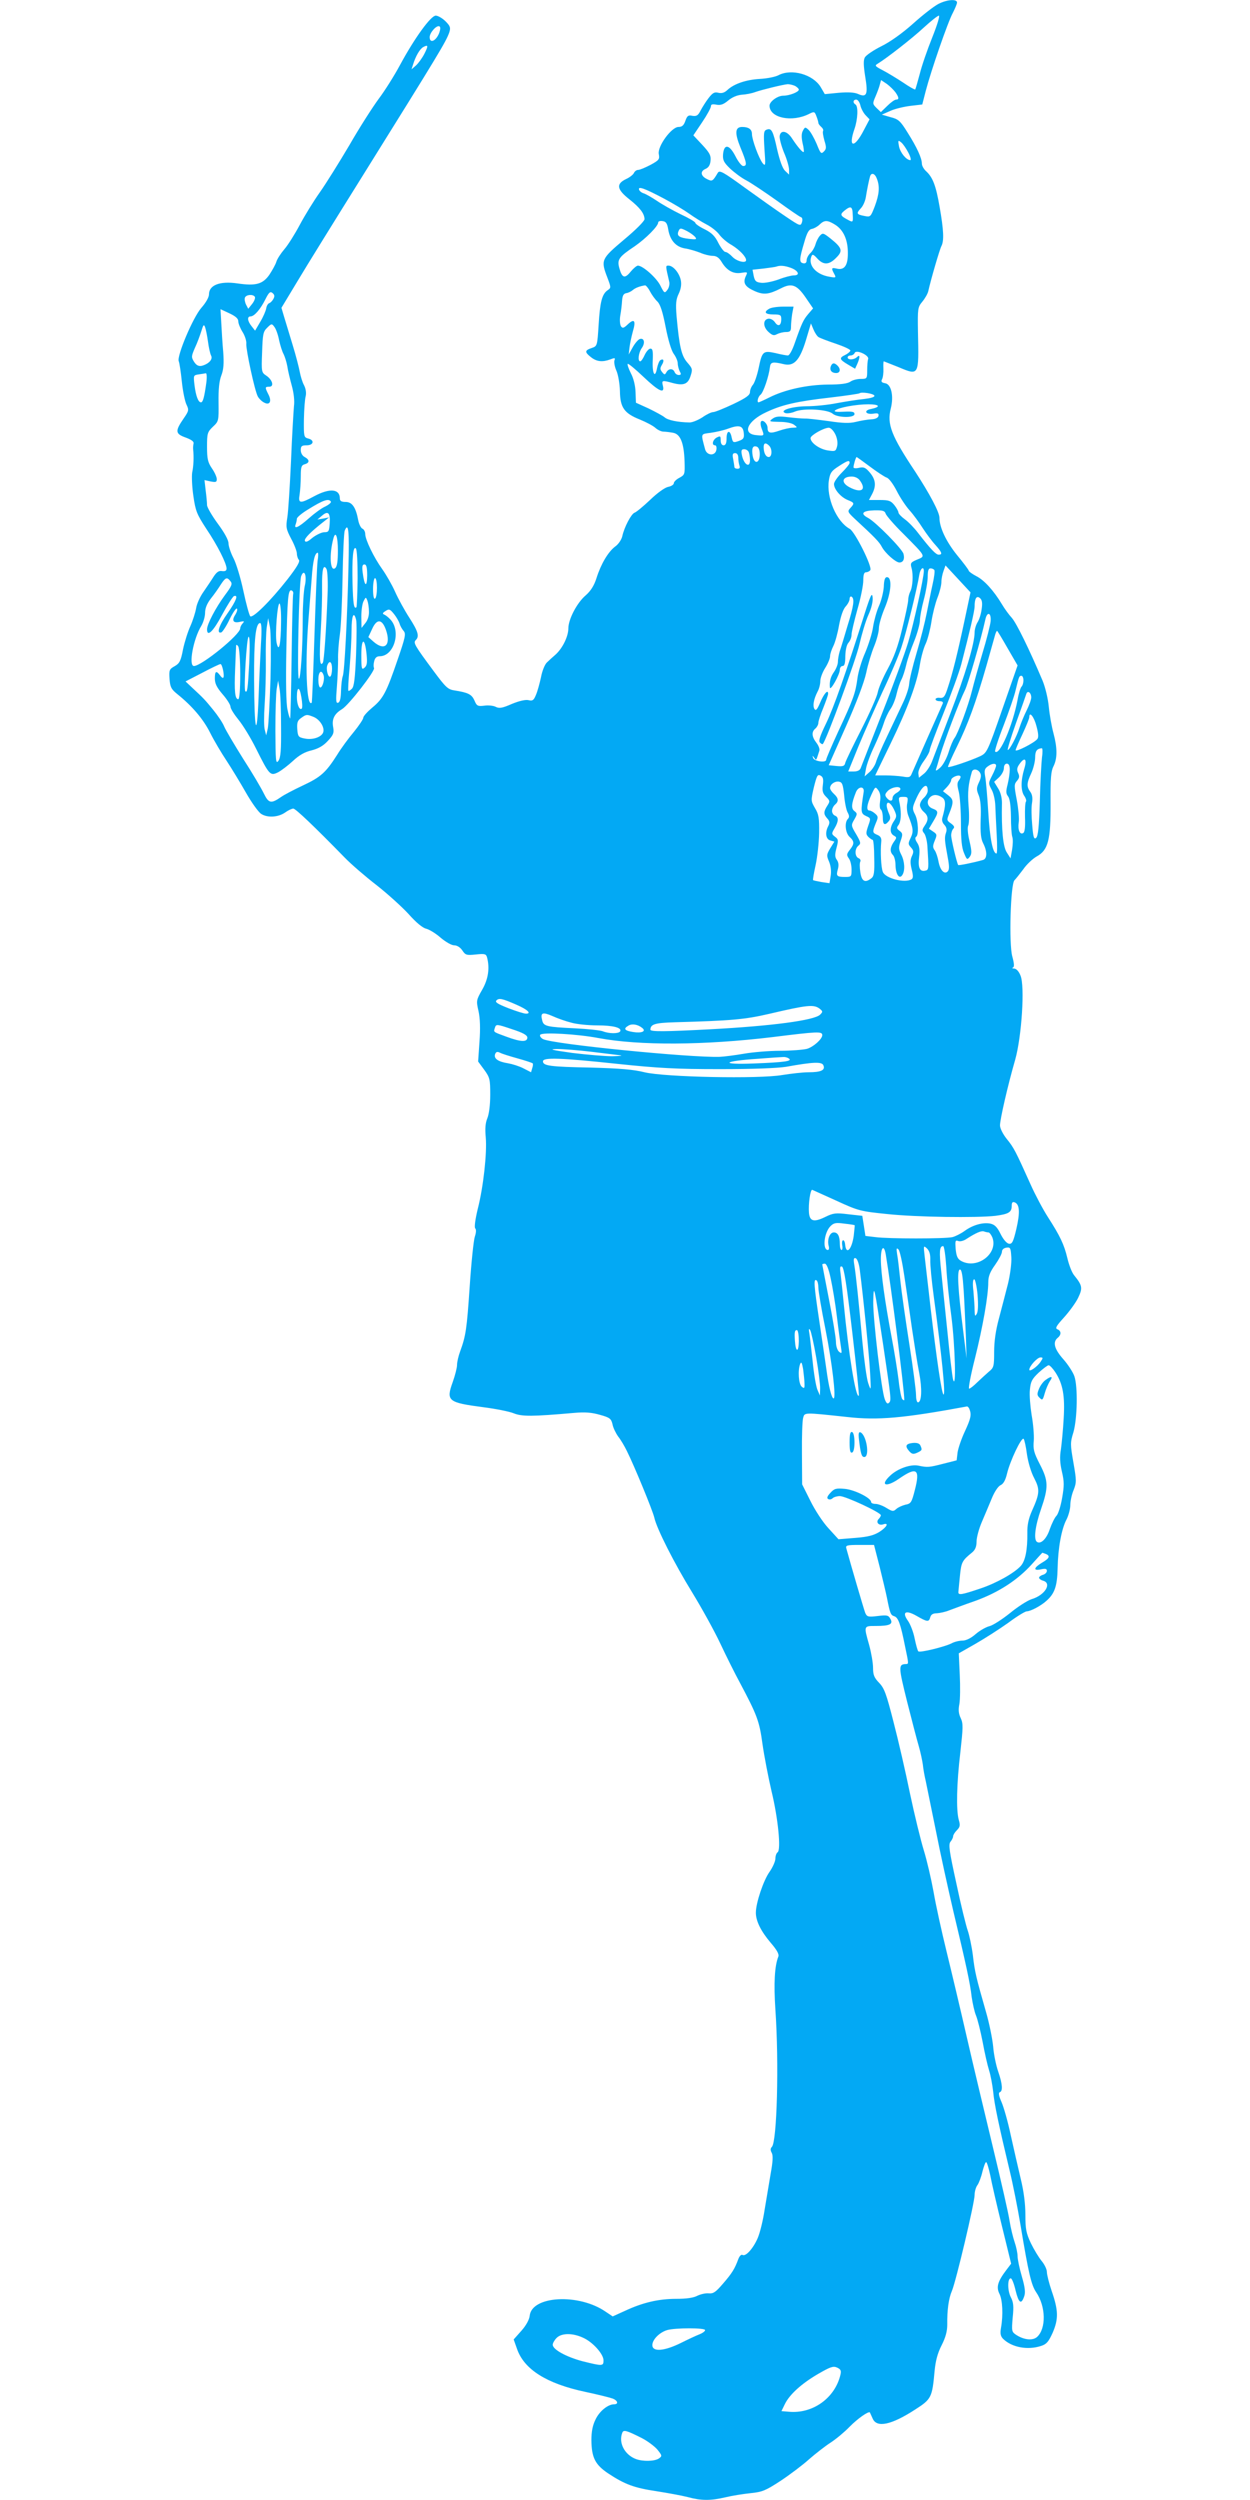 <?xml version="1.0" standalone="no"?>
<!DOCTYPE svg PUBLIC "-//W3C//DTD SVG 20010904//EN"
 "http://www.w3.org/TR/2001/REC-SVG-20010904/DTD/svg10.dtd">
<svg version="1.0" xmlns="http://www.w3.org/2000/svg"
 width="640pt" height="1280pt" viewBox="0 0 640 1280"
 preserveAspectRatio="xMidYMid meet">
<g transform="translate(0,1280) scale(0.1,-0.1)"
fill="#03a9f4" stroke="none">
<path d="M4805 12780 c-22 -11 -80 -56 -130 -101 -56 -50 -118 -94 -163 -116
-40 -20 -78 -46 -84 -57 -8 -15 -7 -42 2 -99 15 -91 8 -108 -37 -88 -18 8 -50
10 -98 6 l-72 -7 -21 36 c-39 65 -149 96 -216 61 -17 -9 -59 -17 -95 -19 -71
-4 -133 -25 -167 -57 -15 -14 -29 -18 -46 -14 -20 5 -29 0 -50 -27 -14 -18
-32 -47 -41 -64 -13 -26 -21 -30 -42 -27 -21 5 -27 0 -36 -26 -8 -23 -17 -31
-35 -31 -36 0 -109 -100 -101 -139 5 -26 2 -31 -42 -55 -27 -14 -55 -26 -64
-26 -8 0 -17 -7 -21 -15 -3 -8 -21 -23 -41 -32 -52 -25 -47 -53 18 -104 54
-43 76 -72 77 -101 0 -10 -46 -56 -105 -105 -117 -99 -120 -104 -85 -195 19
-50 19 -52 1 -64 -29 -20 -39 -61 -46 -177 -7 -109 -7 -109 -36 -119 -36 -12
-36 -21 -3 -47 29 -23 59 -26 99 -11 23 9 26 8 21 -5 -3 -9 1 -33 10 -53 9
-20 17 -67 18 -104 1 -85 22 -114 102 -146 32 -13 68 -32 80 -43 11 -10 30
-19 41 -19 11 0 34 -3 50 -6 37 -7 55 -53 58 -147 2 -66 1 -68 -26 -83 -16 -8
-29 -21 -29 -28 0 -7 -13 -16 -30 -19 -17 -4 -55 -31 -92 -67 -35 -33 -70 -62
-79 -65 -17 -6 -53 -74 -63 -121 -4 -17 -20 -41 -36 -52 -36 -27 -73 -89 -96
-162 -12 -38 -29 -65 -55 -88 -45 -38 -89 -123 -89 -169 0 -41 -29 -101 -65
-134 -15 -13 -35 -31 -45 -41 -10 -9 -24 -42 -30 -75 -7 -32 -18 -73 -26 -91
-11 -27 -17 -32 -37 -27 -15 4 -47 -3 -86 -19 -50 -22 -65 -24 -83 -15 -11 6
-38 9 -58 6 -34 -4 -39 -2 -51 27 -14 31 -32 40 -102 51 -34 5 -45 16 -106 98
-100 135 -106 146 -92 160 19 19 12 44 -33 114 -24 37 -57 97 -73 133 -16 36
-46 88 -66 116 -43 60 -87 151 -87 180 0 12 -7 24 -14 27 -8 3 -18 23 -22 44
-12 65 -31 93 -64 93 -22 0 -30 5 -30 18 0 49 -51 54 -130 12 -74 -40 -84 -39
-76 8 3 20 6 62 6 93 0 48 3 57 20 62 26 7 26 23 0 37 -12 6 -20 21 -20 35 0
21 5 25 30 25 36 0 42 27 7 35 -21 6 -22 10 -21 98 1 51 5 104 9 118 4 17 1
38 -8 56 -9 16 -18 47 -22 68 -4 22 -20 85 -37 140 -17 55 -36 120 -44 145
l-13 44 82 136 c44 74 194 316 332 537 399 640 427 687 445 736 8 25 6 33 -19
58 -16 16 -39 29 -50 29 -25 0 -108 -114 -183 -253 -29 -54 -78 -132 -109
-173 -31 -42 -99 -148 -150 -237 -52 -88 -120 -197 -151 -241 -32 -45 -78
-120 -103 -167 -25 -47 -60 -103 -79 -125 -18 -21 -37 -50 -41 -64 -4 -14 -21
-44 -36 -67 -34 -48 -69 -58 -164 -44 -90 13 -145 -9 -145 -56 0 -15 -16 -43
-39 -69 -43 -49 -126 -246 -116 -273 4 -9 11 -56 16 -105 5 -49 16 -102 24
-118 13 -27 12 -32 -15 -71 -44 -64 -43 -78 10 -97 30 -11 44 -21 41 -31 -2
-8 -3 -22 -2 -31 4 -38 2 -85 -5 -117 -3 -19 -1 -73 6 -120 11 -78 18 -94 66
-168 58 -86 104 -178 104 -204 0 -11 -7 -15 -23 -13 -16 3 -27 -4 -43 -28 -11
-18 -35 -53 -52 -78 -18 -25 -35 -63 -38 -85 -4 -22 -17 -63 -29 -90 -13 -28
-30 -82 -38 -120 -11 -59 -18 -72 -43 -86 -27 -15 -29 -20 -26 -65 3 -42 9
-53 40 -78 76 -61 133 -128 168 -198 20 -40 58 -104 84 -143 25 -38 70 -112
99 -163 29 -51 64 -100 78 -109 32 -21 87 -18 123 7 15 11 34 20 42 20 12 -1
105 -89 263 -251 33 -34 106 -97 163 -141 56 -44 130 -111 164 -148 39 -44 72
-71 90 -75 16 -4 49 -24 74 -46 26 -22 56 -39 69 -39 15 0 31 -10 42 -26 16
-24 21 -26 69 -21 47 5 53 3 58 -16 14 -54 6 -110 -25 -164 -31 -54 -31 -57
-19 -110 8 -36 10 -89 5 -156 l-7 -102 31 -42 c29 -40 31 -49 31 -128 0 -52
-6 -99 -15 -121 -10 -24 -12 -53 -8 -97 7 -80 -12 -254 -41 -367 -13 -54 -18
-94 -13 -99 6 -6 5 -22 -2 -43 -6 -18 -18 -132 -26 -253 -15 -222 -20 -254
-49 -334 -9 -24 -16 -55 -16 -70 0 -14 -10 -53 -22 -87 -35 -97 -25 -105 157
-129 63 -8 133 -22 155 -31 42 -17 94 -17 310 2 57 5 90 2 132 -10 51 -14 57
-20 64 -48 3 -18 17 -46 29 -63 13 -16 33 -50 45 -75 37 -74 131 -302 140
-340 12 -56 102 -234 195 -385 47 -77 112 -194 143 -260 31 -66 76 -156 100
-200 88 -166 100 -196 116 -315 9 -63 30 -171 46 -240 34 -140 50 -303 31
-314 -6 -4 -11 -19 -11 -32 0 -14 -14 -45 -30 -68 -31 -43 -70 -159 -70 -209
0 -43 26 -95 76 -154 32 -37 44 -59 39 -71 -19 -48 -24 -136 -15 -271 19 -277
8 -677 -18 -703 -8 -8 -8 -17 -1 -30 8 -14 6 -45 -5 -106 -8 -48 -22 -131 -31
-185 -8 -54 -24 -120 -36 -147 -23 -53 -62 -96 -78 -85 -6 3 -15 -6 -21 -22
-18 -49 -32 -72 -78 -125 -37 -43 -49 -52 -72 -50 -16 2 -42 -4 -59 -12 -20
-11 -57 -16 -108 -16 -91 0 -172 -19 -262 -61 l-64 -29 -36 24 c-137 95 -379
82 -389 -21 -2 -19 -18 -49 -42 -76 l-40 -45 17 -48 c36 -105 151 -178 348
-220 66 -14 130 -30 143 -35 25 -10 30 -29 6 -29 -31 0 -75 -35 -95 -78 -15
-30 -21 -62 -21 -106 1 -89 19 -125 86 -170 85 -56 133 -74 247 -91 57 -9 129
-22 160 -30 70 -19 117 -19 194 -1 33 8 90 17 128 21 60 6 77 13 155 64 48 32
113 81 145 110 32 28 82 67 110 85 29 19 72 55 97 81 40 41 98 82 104 73 1 -2
7 -15 14 -31 21 -49 96 -33 219 47 81 52 86 61 98 195 5 53 15 92 36 133 21
41 29 73 29 106 -1 74 7 134 24 173 21 50 116 451 116 491 0 18 7 41 15 51 7
10 19 41 25 68 7 27 15 49 19 49 4 0 13 -30 21 -67 7 -38 34 -155 60 -261 l47
-192 -25 -33 c-44 -58 -52 -87 -35 -121 16 -31 20 -108 8 -175 -5 -29 -2 -42
10 -55 45 -45 127 -60 196 -37 28 9 38 22 59 68 30 70 29 114 -5 212 -14 41
-25 85 -25 99 0 13 -12 38 -27 56 -14 17 -39 58 -55 91 -24 51 -28 72 -28 145
0 55 -8 120 -24 185 -13 55 -36 155 -51 223 -14 67 -36 144 -47 169 -14 32
-17 48 -9 51 16 5 14 41 -8 105 -11 31 -23 89 -26 129 -4 40 -20 120 -37 178
-50 175 -57 202 -67 290 -6 46 -18 102 -26 125 -8 22 -35 130 -58 240 -37 169
-42 202 -30 216 7 8 13 21 13 27 0 7 9 21 19 31 17 17 18 26 10 53 -14 50 -11
187 8 346 14 127 15 147 2 175 -11 23 -13 43 -7 72 4 22 5 90 2 150 l-5 110
86 49 c47 27 122 75 167 107 44 33 87 59 95 59 20 0 74 29 101 54 42 37 55 75
57 166 2 104 20 203 46 251 10 20 19 53 19 73 0 19 7 54 17 77 15 39 15 48 -1
140 -16 93 -17 102 0 156 20 71 23 232 5 286 -7 21 -33 61 -57 88 -46 52 -55
87 -29 109 20 16 19 36 -1 44 -13 5 -6 17 34 61 27 30 60 75 72 100 24 50 22
63 -20 115 -12 14 -27 54 -35 88 -17 71 -37 113 -100 211 -25 39 -65 114 -89
168 -76 169 -85 187 -121 231 -20 25 -35 55 -35 70 0 30 39 202 78 337 33 118
50 376 27 430 -8 21 -21 35 -32 36 -10 0 -13 3 -7 5 8 3 7 20 -3 57 -18 64 -9
370 11 390 7 7 27 32 45 56 17 25 48 54 69 66 59 32 72 85 71 275 -1 126 2
162 15 187 20 40 20 93 0 168 -9 33 -20 94 -24 135 -4 43 -18 101 -32 135 -69
163 -133 293 -157 321 -15 16 -38 48 -51 70 -42 70 -91 124 -131 144 -21 11
-39 24 -39 28 0 4 -27 40 -60 80 -55 68 -90 141 -90 191 0 29 -51 124 -124
236 -122 183 -146 244 -125 324 16 64 2 125 -30 129 -17 3 -21 8 -15 20 5 9 8
34 7 55 -1 20 0 37 2 37 1 0 35 -14 76 -30 105 -44 104 -45 99 180 -2 121 -1
127 22 155 14 17 28 41 31 55 13 59 58 213 67 230 14 27 12 80 -9 200 -19 110
-35 152 -70 184 -12 11 -21 28 -21 38 0 28 -25 83 -73 159 -37 60 -47 69 -87
79 l-45 13 43 19 c24 11 71 22 104 26 l60 7 18 70 c26 100 113 353 139 400 11
22 21 45 21 52 0 19 -50 16 -95 -7z m-32 -172 c-25 -62 -54 -146 -64 -187 -11
-41 -21 -76 -23 -79 -3 -2 -31 14 -63 36 -32 21 -78 49 -103 62 -40 21 -43 24
-26 34 46 28 177 130 236 185 36 33 70 60 77 61 6 0 -8 -47 -34 -112z m-2524
24 c-16 -42 -49 -57 -49 -22 0 23 36 63 50 55 6 -3 5 -16 -1 -33z m-77 -109
c-11 -21 -30 -47 -42 -58 l-23 -20 8 25 c13 42 34 79 52 89 26 14 27 7 5 -36z
m2413 -196 c18 -26 19 -37 3 -37 -7 0 -27 -14 -45 -32 l-33 -32 -22 21 c-21
21 -21 23 -5 60 9 21 19 48 22 61 l6 22 30 -20 c16 -12 35 -31 44 -43z m-514
33 c10 -6 19 -14 19 -19 0 -12 -48 -31 -80 -31 -29 0 -70 -30 -70 -51 0 -63
115 -87 203 -42 26 13 28 12 37 -12 6 -15 10 -30 10 -34 0 -5 7 -14 15 -21 8
-7 12 -16 9 -21 -3 -5 1 -27 7 -49 11 -35 10 -43 -3 -56 -14 -14 -17 -10 -37
40 -13 30 -31 62 -41 71 -17 16 -19 15 -29 -4 -8 -14 -8 -34 -2 -63 6 -23 8
-44 6 -46 -5 -5 -32 27 -59 68 -25 40 -59 47 -64 14 -2 -12 8 -50 22 -85 15
-34 26 -74 26 -88 l0 -25 -21 20 c-13 13 -27 53 -40 109 -21 96 -29 111 -54
101 -15 -5 -16 -18 -11 -99 6 -84 6 -90 -9 -73 -20 26 -55 121 -55 150 0 24
-17 36 -50 36 -37 0 -39 -31 -9 -105 33 -80 35 -95 14 -95 -8 0 -26 23 -40 51
-31 60 -58 64 -63 9 -2 -29 3 -41 35 -72 21 -20 58 -48 83 -61 25 -13 95 -60
157 -104 62 -45 117 -83 124 -85 7 -2 9 -12 5 -26 -7 -21 -10 -20 -84 30 -42
28 -135 94 -207 146 -114 83 -131 92 -140 77 -26 -44 -29 -45 -55 -32 -33 16
-36 40 -8 52 16 7 24 20 26 42 3 27 -5 41 -42 81 l-46 49 45 67 c25 37 45 74
45 82 0 10 8 12 28 8 21 -4 36 1 60 21 20 17 46 28 70 30 20 1 51 7 67 13 37
13 144 39 168 41 10 0 27 -4 38 -9z m334 -99 c3 -15 15 -38 26 -50 l21 -22
-29 -55 c-49 -96 -82 -91 -48 6 17 49 20 116 5 125 -15 9 -12 25 4 25 8 0 17
-13 21 -29z m246 -243 c11 -21 15 -38 10 -38 -20 0 -51 37 -58 70 -6 32 -5 34
11 21 10 -8 26 -32 37 -53z m-161 -134 c15 -39 12 -78 -11 -140 -21 -54 -22
-56 -52 -50 -42 8 -44 13 -20 39 12 12 23 38 26 57 6 38 16 88 22 108 7 20 25
14 35 -14z m-1090 -101 c47 -25 105 -60 130 -78 25 -18 64 -42 87 -54 24 -12
53 -35 65 -51 12 -17 41 -42 65 -55 39 -24 73 -59 73 -77 0 -18 -48 -6 -70 17
-13 14 -29 25 -36 25 -7 0 -23 21 -36 46 -17 35 -34 52 -70 70 -27 13 -48 28
-48 33 0 5 -34 25 -75 44 -41 20 -96 51 -122 69 -27 18 -57 35 -67 38 -11 3
-22 12 -24 19 -6 19 28 7 128 -46z m966 -83 c2 -37 1 -39 -20 -28 -44 23 -47
29 -23 49 33 27 42 23 43 -21z m-945 -73 c9 -57 39 -91 86 -99 22 -3 57 -14
78 -22 20 -9 49 -16 64 -16 19 0 32 -9 45 -30 26 -44 60 -64 101 -57 33 5 34
5 23 -18 -15 -34 -4 -53 45 -75 47 -21 73 -18 136 14 54 28 81 18 125 -46 l39
-57 -25 -29 c-25 -30 -32 -44 -69 -149 -12 -35 -27 -63 -35 -63 -7 0 -35 5
-63 12 -64 14 -69 10 -87 -78 -8 -37 -21 -75 -29 -84 -8 -9 -15 -26 -15 -37 0
-16 -19 -30 -86 -62 -47 -22 -93 -41 -103 -41 -9 0 -34 -12 -55 -27 -22 -14
-51 -26 -65 -26 -62 1 -113 12 -129 27 -10 8 -47 28 -82 45 l-64 29 -2 54 c-1
33 -10 71 -24 97 -12 24 -19 45 -16 48 3 3 39 -27 80 -66 79 -75 111 -90 100
-46 -7 28 -4 29 50 14 56 -15 79 -6 92 37 11 33 9 38 -17 68 -30 34 -41 82
-55 238 -5 63 -3 85 11 114 11 23 15 47 11 68 -7 37 -39 76 -63 76 -16 0 -16
1 4 -85 2 -11 -2 -29 -10 -39 -14 -19 -16 -18 -36 22 -20 40 -90 102 -115 102
-6 0 -23 -14 -37 -31 -30 -37 -44 -33 -58 18 -12 44 -4 57 80 113 56 39 119
102 119 121 0 6 10 9 22 7 18 -2 24 -12 29 -41z m854 23 c44 -27 67 -79 66
-149 0 -62 -19 -86 -58 -76 -26 6 -28 2 -12 -27 11 -20 9 -21 -24 -15 -68 11
-110 58 -93 103 5 14 10 13 31 -10 31 -34 60 -33 96 4 36 35 31 51 -29 99 -37
29 -40 30 -55 13 -8 -9 -18 -29 -22 -44 -4 -14 -15 -34 -26 -44 -10 -9 -19
-26 -19 -36 0 -13 -6 -18 -17 -16 -22 4 -21 21 5 108 14 50 24 66 39 68 11 2
29 12 39 22 25 24 40 24 79 0z m-756 -34 c15 -8 33 -21 40 -29 10 -13 6 -14
-31 -10 -50 6 -63 15 -55 37 8 20 11 20 46 2z m529 -187 c39 -14 51 -39 17
-39 -13 0 -49 -9 -79 -21 -31 -11 -70 -19 -88 -17 -27 3 -33 8 -39 35 l-6 32
56 6 c31 4 61 8 66 10 19 7 42 5 73 -6z m-720 -121 c9 -17 26 -41 38 -52 15
-15 27 -53 42 -130 13 -67 29 -120 41 -137 12 -16 21 -38 21 -49 0 -12 5 -30
10 -41 9 -15 7 -19 -5 -19 -9 0 -18 7 -21 15 -8 20 -31 19 -42 -1 -8 -14 -10
-14 -22 1 -11 14 -11 20 -1 37 13 21 9 34 -8 24 -6 -4 -13 -22 -17 -41 -10
-55 -25 -29 -22 38 2 50 0 62 -12 62 -8 0 -21 -15 -29 -32 -8 -18 -18 -33 -23
-33 -14 0 -9 44 8 68 19 27 12 54 -11 46 -9 -4 -25 -23 -36 -43 l-20 -36 4 35
c2 19 10 56 17 82 17 57 8 69 -26 37 -21 -20 -27 -21 -35 -9 -5 9 -7 33 -3 55
4 22 8 56 9 75 2 26 7 36 21 39 10 1 26 9 34 16 13 11 36 20 63 24 4 0 16 -13
25 -31z m-1928 -38 c-5 -10 -15 -20 -21 -22 -7 -2 -14 -14 -16 -27 -2 -12 -15
-43 -30 -68 l-27 -46 -18 23 c-21 26 -24 50 -5 50 19 0 51 37 76 88 18 36 25
41 36 32 11 -9 12 -17 5 -30z m-95 10 c3 -6 -3 -22 -14 -36 l-20 -25 -11 21
c-6 12 -9 28 -6 36 6 16 42 19 51 4z m-85 -125 c0 -11 10 -36 22 -55 12 -19
21 -47 19 -61 -2 -29 43 -240 59 -269 6 -11 20 -25 32 -31 29 -16 41 6 22 42
-18 36 -18 39 5 39 26 0 16 36 -16 57 -24 16 -25 19 -21 119 3 92 5 106 26
126 22 22 24 22 37 4 8 -10 19 -41 24 -68 6 -27 16 -59 23 -71 6 -12 15 -40
19 -62 3 -22 14 -67 23 -100 10 -36 15 -78 11 -105 -2 -25 -10 -151 -15 -281
-6 -129 -14 -259 -19 -289 -8 -50 -6 -59 20 -109 16 -29 29 -64 29 -75 0 -12
5 -27 10 -32 8 -8 -10 -38 -58 -100 -87 -111 -179 -202 -191 -189 -5 6 -21 64
-35 130 -14 66 -37 142 -51 168 -14 27 -25 61 -25 75 0 17 -21 55 -55 101 -30
41 -55 84 -55 95 0 12 -3 45 -7 75 l-6 53 31 -7 c27 -5 32 -4 32 12 0 10 -11
35 -25 55 -21 31 -25 49 -25 111 0 68 2 75 30 102 30 28 30 30 29 124 -1 66 3
109 14 138 12 31 14 62 10 120 -4 43 -8 110 -10 149 l-4 71 45 -21 c32 -15 46
-27 46 -41z m-155 -105 c4 -30 11 -62 16 -71 10 -19 -13 -43 -48 -52 -16 -3
-27 2 -39 20 -15 24 -15 28 4 72 12 25 26 64 33 86 10 33 13 36 19 20 4 -11
11 -45 15 -75z m3126 24 c8 -5 47 -20 89 -34 41 -14 74 -29 74 -35 -1 -5 -13
-16 -28 -23 -31 -15 -28 -23 18 -50 l34 -20 11 24 c15 34 15 52 -1 36 -15 -15
-48 -16 -48 -2 0 6 7 10 15 10 9 0 18 6 21 13 7 19 75 -12 69 -31 -3 -8 -5
-34 -5 -58 0 -43 -1 -44 -33 -44 -18 0 -42 -6 -53 -14 -14 -10 -50 -15 -115
-15 -107 -1 -221 -26 -300 -66 -28 -14 -53 -25 -55 -25 -10 0 -3 29 10 39 15
12 43 96 48 141 3 27 14 29 73 15 51 -11 80 21 111 122 l26 87 13 -31 c7 -17
19 -35 26 -39z m-3135 -236 c-10 -72 -17 -98 -27 -98 -14 0 -26 32 -33 87 -6
51 -6 52 21 56 16 2 32 5 37 6 5 0 6 -23 2 -51z m3421 -64 c2 -7 -19 -13 -54
-17 -32 -3 -94 -13 -138 -21 -44 -9 -114 -16 -155 -16 -77 -1 -143 -22 -109
-35 9 -3 32 0 50 8 44 18 167 11 192 -11 24 -21 112 -23 112 -2 0 12 -11 14
-55 12 -35 -2 -51 0 -45 6 15 15 109 32 171 32 58 0 66 -13 14 -24 -40 -7 -29
-30 12 -24 22 4 28 1 26 -11 -2 -10 -15 -17 -38 -18 -19 -1 -54 -7 -78 -13
-32 -8 -67 -7 -140 4 -53 7 -108 14 -122 13 -14 0 -52 3 -85 7 -47 6 -64 4
-80 -8 -19 -14 -17 -15 36 -16 33 0 63 -6 75 -15 18 -14 18 -14 -7 -15 -15 0
-46 -7 -69 -15 -46 -16 -60 -13 -60 14 0 22 -26 46 -34 32 -3 -5 -2 -21 4 -36
14 -37 14 -37 -27 -33 -76 6 -47 73 51 118 81 38 155 55 331 75 77 9 142 19
145 21 9 9 74 -1 77 -12z m-669 -190 c3 -27 -1 -33 -26 -42 -28 -10 -30 -8
-36 19 -8 40 -26 36 -26 -6 0 -24 -5 -35 -15 -35 -9 0 -15 9 -15 25 0 23 -2
24 -20 15 -21 -11 -28 -40 -9 -40 6 0 9 -10 7 -22 -5 -34 -49 -32 -58 2 -22
83 -24 77 29 84 27 4 67 13 88 21 57 21 77 16 81 -21z m469 -8 c10 -21 13 -44
9 -61 -7 -26 -9 -27 -49 -21 -42 7 -87 39 -87 63 0 14 66 52 93 53 10 0 24
-14 34 -34z m-339 -58 c17 -17 15 -58 -2 -58 -15 0 -26 21 -26 51 0 22 11 24
28 7z m-48 -43 c0 -47 -27 -55 -36 -10 -7 39 0 56 21 48 9 -3 15 -18 15 -38z
m-56 9 c3 -9 6 -27 6 -40 0 -44 -33 -22 -42 29 -4 21 -1 27 12 27 10 0 21 -7
24 -16z m-54 -28 c0 -13 3 -31 6 -40 4 -11 1 -16 -10 -16 -9 0 -16 4 -16 9 0
5 -3 23 -6 40 -5 24 -3 31 10 31 10 0 16 -9 16 -24z m674 -45 c36 -27 74 -52
85 -56 12 -3 34 -33 52 -68 17 -34 47 -79 66 -100 19 -21 49 -62 68 -92 19
-29 48 -68 65 -86 33 -37 37 -49 16 -49 -14 0 -41 28 -106 112 -19 25 -49 56
-67 69 -18 13 -33 29 -33 35 0 6 -9 23 -21 38 -18 22 -28 26 -75 26 l-55 0 16
30 c22 42 19 74 -11 110 -22 26 -31 30 -55 25 -16 -4 -29 -3 -29 2 0 13 12 53
16 53 1 0 32 -22 68 -49z m-104 19 c0 -6 -18 -28 -40 -50 -22 -22 -40 -48 -40
-58 0 -27 34 -67 70 -82 35 -14 36 -17 14 -41 -16 -17 -14 -21 22 -55 104 -96
126 -119 139 -144 17 -32 71 -80 90 -80 19 0 28 17 21 44 -6 25 -142 163 -181
184 -42 22 -30 37 30 39 45 1 55 -2 60 -18 4 -10 43 -56 89 -101 118 -119 116
-115 72 -133 -33 -14 -36 -18 -29 -43 10 -35 6 -97 -7 -122 -5 -10 -10 -29
-10 -42 0 -13 -14 -79 -31 -148 -21 -89 -43 -148 -74 -205 -24 -44 -47 -98
-51 -120 -4 -22 -42 -107 -84 -190 -42 -82 -79 -159 -82 -170 -4 -18 -11 -20
-45 -17 l-40 4 87 196 c55 124 94 227 105 277 9 44 28 106 41 137 13 32 24 73
24 92 0 18 14 66 31 106 32 77 38 155 10 155 -10 0 -15 -15 -16 -50 -2 -27
-13 -72 -25 -98 -12 -27 -25 -75 -30 -107 -4 -31 -23 -90 -40 -131 -18 -40
-36 -100 -40 -133 -10 -75 -21 -106 -99 -273 -33 -72 -61 -137 -61 -143 0 -17
-63 -8 -67 10 -4 13 -3 13 6 0 11 -15 9 -17 26 36 3 9 -4 27 -15 41 -24 31
-26 56 -5 73 8 7 15 20 15 29 0 9 11 43 25 76 13 33 25 66 25 73 0 25 -22 0
-41 -46 -15 -35 -22 -43 -29 -32 -10 16 -4 50 16 89 8 14 14 38 14 54 0 15 11
45 25 67 14 22 25 49 25 60 0 12 8 35 17 53 9 18 22 65 29 106 9 47 21 82 34
96 11 12 20 29 20 39 0 9 5 14 10 11 16 -10 12 -45 -21 -150 -16 -55 -34 -114
-40 -131 -5 -17 -9 -41 -9 -53 0 -13 -9 -35 -19 -50 -18 -25 -25 -49 -22 -81
2 -21 51 67 51 91 0 10 6 19 14 19 10 0 14 14 14 51 1 32 7 58 16 68 9 10 16
28 16 42 0 13 14 71 30 129 17 58 30 124 30 147 0 31 4 43 14 43 8 0 18 5 22
11 11 18 -78 195 -105 211 -68 37 -121 160 -107 249 6 38 13 48 49 71 46 30
57 34 57 18z m54 -92 c33 -47 5 -64 -54 -33 -46 24 -39 55 11 55 17 0 34 -8
43 -22z m-2710 -106 c3 -5 -10 -16 -28 -25 -19 -8 -57 -36 -85 -61 -53 -47
-78 -58 -67 -30 3 9 6 21 6 28 0 7 26 29 58 48 77 48 105 57 116 40z m-6 -113
c-3 -40 -5 -44 -29 -44 -14 -1 -41 -14 -60 -29 -23 -20 -35 -24 -38 -15 -4 12
30 46 95 97 l29 23 -30 -6 -30 -5 24 20 c31 27 43 14 39 -41z m96 -226 c-6
-258 -20 -532 -29 -555 -4 -10 -8 -43 -9 -75 -1 -38 -5 -58 -15 -61 -11 -4
-12 11 -6 84 4 49 6 112 6 139 -1 28 3 84 9 125 6 41 12 174 14 295 2 121 7
228 11 238 19 46 24 0 19 -190z m-54 88 c0 -55 -4 -82 -14 -90 -26 -21 -31 71
-9 152 11 42 23 11 23 -62z m101 -142 c-1 -79 -4 -145 -6 -148 -13 -12 -17 17
-20 121 -3 132 3 194 17 180 6 -6 9 -72 9 -153z m-205 89 c-3 -24 -10 -196
-16 -382 -6 -187 -12 -341 -14 -344 -27 -26 -35 201 -16 433 5 61 12 153 16
205 6 88 16 130 31 130 3 0 3 -19 -1 -42z m254 -75 c-1 -64 -14 -56 -23 15 -4
32 -2 42 9 42 10 0 14 -15 14 -57z m-203 -101 c-7 -184 -18 -335 -24 -345 -16
-25 -19 23 -11 158 5 83 8 187 7 232 -1 88 7 118 23 89 5 -10 8 -70 5 -134z
m3262 -126 c-37 -174 -62 -274 -86 -346 -15 -47 -21 -55 -41 -53 -12 2 -22 -2
-22 -7 0 -6 9 -10 21 -10 13 0 19 -5 16 -12 -3 -7 -38 -85 -77 -173 -39 -88
-75 -171 -81 -184 -8 -21 -14 -23 -47 -17 -20 3 -60 6 -89 6 l-52 0 79 163
c90 186 135 310 150 405 6 37 19 85 30 107 10 22 23 73 29 112 6 40 20 95 31
123 11 28 20 64 20 80 0 16 5 41 11 57 l10 28 64 -69 64 -69 -30 -141z m-209
250 c0 -34 -52 -270 -80 -364 -17 -57 -77 -221 -134 -365 -56 -144 -106 -270
-109 -279 -4 -12 -17 -18 -35 -18 l-29 0 52 128 c29 70 85 196 124 281 40 84
83 186 96 226 24 71 82 307 92 373 5 31 23 46 23 18z m54 5 c3 -5 -1 -37 -9
-72 -8 -35 -21 -102 -30 -147 -9 -46 -32 -138 -52 -205 -20 -67 -37 -138 -38
-158 -1 -20 -16 -65 -33 -100 -16 -35 -53 -111 -80 -169 -28 -58 -53 -117 -57
-132 -4 -14 -18 -37 -32 -50 l-26 -23 7 40 c4 22 23 74 43 115 19 41 41 94 48
117 7 23 22 55 33 71 12 16 26 50 32 77 6 26 17 60 25 75 8 15 19 50 25 76 6
27 24 81 41 122 16 40 29 88 29 105 0 18 9 66 20 107 11 41 20 94 20 118 0 30
4 42 14 42 8 0 17 -4 20 -9z m-3224 -83 c-5 -24 -10 -97 -10 -163 0 -152 -11
-316 -20 -310 -10 6 1 496 12 525 16 42 31 1 18 -52z m-380 26 c11 -13 7 -24
-29 -72 -47 -64 -91 -148 -91 -174 0 -42 32 -11 77 74 27 50 55 94 61 96 24 8
11 -25 -33 -88 -44 -62 -58 -106 -32 -98 6 2 26 32 42 66 17 35 34 60 38 56 4
-4 0 -18 -8 -31 -20 -30 -11 -45 23 -37 22 5 25 4 15 -7 -7 -7 -13 -19 -13
-26 0 -32 -198 -193 -237 -193 -29 0 -3 140 38 206 10 17 19 47 19 66 0 24 10
48 30 74 17 21 40 54 51 72 24 36 31 39 49 16z m750 -33 c0 -28 -4 -53 -10
-56 -6 -4 -10 15 -10 49 0 31 5 56 10 56 6 0 10 -22 10 -49z m-429 -32 c-2 -8
-6 -153 -8 -324 -2 -170 -6 -311 -7 -313 -2 -2 -9 18 -14 45 -7 29 -9 145 -6
298 5 276 9 318 27 312 7 -3 10 -11 8 -18z m3525 -78 c-3 -25 -13 -55 -21 -67
-8 -13 -15 -36 -15 -52 0 -57 -49 -220 -123 -412 -41 -107 -83 -217 -93 -243
-9 -26 -29 -57 -43 -68 l-26 -21 -3 21 c-2 12 10 40 27 63 17 23 31 49 31 57
0 8 32 93 71 190 39 97 80 209 91 251 43 166 68 272 68 295 0 41 10 57 27 43
11 -9 14 -24 9 -57z m-3137 -12 c1 -23 -7 -46 -19 -60 l-19 -24 -1 58 c0 32 5
68 12 80 11 21 11 21 19 2 4 -11 8 -36 8 -56z m-450 -56 c-1 -112 -11 -159
-23 -103 -8 43 4 200 15 200 5 0 9 -44 8 -97z m580 41 c11 -14 23 -35 27 -47
3 -12 13 -29 21 -38 12 -14 8 -33 -31 -146 -57 -167 -74 -200 -130 -246 -25
-21 -46 -44 -46 -52 0 -7 -22 -40 -48 -72 -27 -32 -66 -85 -86 -118 -58 -91
-84 -114 -176 -157 -47 -22 -96 -48 -110 -58 -52 -36 -64 -34 -89 17 -13 27
-60 107 -106 178 -45 72 -89 146 -97 165 -8 20 -34 58 -56 85 -44 54 -50 60
-106 112 l-36 34 85 44 c47 25 89 45 94 45 9 0 22 -62 14 -70 -3 -3 -10 3 -17
13 -19 25 -26 21 -26 -17 0 -26 10 -46 40 -81 22 -25 40 -54 40 -63 0 -10 19
-40 41 -67 23 -28 64 -95 91 -150 67 -134 72 -139 112 -119 17 9 51 35 76 58
31 29 60 46 95 54 35 9 60 23 83 48 29 31 33 41 28 70 -8 41 5 69 45 93 35 21
172 198 164 211 -3 5 -3 21 1 35 4 17 13 25 28 25 74 0 111 128 55 188 -10 11
-24 22 -31 25 -10 4 -10 8 2 16 22 15 26 14 49 -15z m3053 -35 c-2 -19 -20
-92 -42 -164 -21 -71 -45 -157 -53 -190 -19 -77 -73 -223 -90 -244 -7 -9 -21
-41 -30 -72 -10 -31 -28 -66 -44 -80 -15 -14 -24 -18 -21 -9 3 8 13 42 22 74
21 71 98 275 126 331 17 34 83 263 105 363 9 43 31 36 27 -9z m-3249 9 c4 -12
3 -94 0 -181 -5 -119 -10 -162 -21 -173 -8 -8 -16 -13 -18 -11 -3 2 0 55 6
118 5 63 10 149 10 192 0 74 11 101 23 55z m-438 -303 c-4 -121 -10 -236 -14
-255 l-8 -35 -7 27 c-5 15 -5 73 -1 130 4 57 7 159 6 228 -1 69 1 145 5 170
l7 45 9 -45 c5 -25 6 -144 3 -265z m591 250 c27 -78 -6 -110 -63 -61 l-27 24
19 41 c24 54 51 53 71 -4z m-640 -72 c-3 -60 -9 -182 -12 -273 -9 -226 -22
-175 -23 90 -1 208 8 290 31 290 7 0 9 -33 4 -107z m3823 -22 l51 -88 -78
-224 c-76 -219 -79 -224 -114 -241 -47 -22 -159 -60 -164 -55 -2 2 18 48 45
103 57 116 96 222 152 417 22 78 42 150 45 160 3 9 7 17 9 17 2 0 26 -40 54
-89z m-3883 -78 c-7 -129 -10 -153 -20 -142 -9 9 7 279 17 279 6 0 7 -47 3
-137z m601 46 c4 -43 2 -57 -11 -68 -14 -12 -16 -6 -16 65 0 90 18 92 27 3z
m-647 -101 c0 -77 -4 -128 -10 -128 -17 0 -21 41 -16 155 2 61 5 115 5 120 1
6 6 3 11 -5 5 -8 10 -72 10 -142z m470 28 c0 -19 -4 -37 -9 -40 -11 -7 -23 37
-15 58 11 28 24 17 24 -18z m-44 -31 c8 -20 -4 -65 -16 -65 -6 0 -10 18 -10
40 0 40 15 54 26 25z m3584 -28 c0 -13 -4 -27 -10 -33 -5 -5 -15 -36 -20 -67
-25 -131 -92 -288 -115 -265 -3 3 16 64 44 135 27 71 55 151 61 179 17 70 18
74 30 74 5 0 10 -10 10 -23z m-3801 -238 c1 -122 -2 -159 -14 -175 -13 -17
-14 0 -15 156 0 96 3 193 7 215 l7 40 7 -40 c5 -22 8 -110 8 -196z m106 93
c-11 -11 -25 21 -25 59 0 56 14 56 23 -1 5 -28 6 -54 2 -58z m3735 57 c0 -11
-11 -41 -24 -67 -13 -26 -29 -65 -36 -87 -14 -46 -51 -115 -60 -115 -4 0 15
62 42 138 27 75 51 143 53 150 7 19 25 5 25 -19z m-3676 -99 c32 -12 59 -53
51 -79 -8 -25 -54 -41 -96 -32 -31 6 -34 10 -37 48 -2 33 1 44 20 57 26 19 29
19 62 6z m3703 -49 c10 -37 11 -57 4 -65 -16 -20 -111 -68 -111 -57 0 5 16 42
35 82 19 41 35 80 35 87 0 33 25 1 37 -47z m28 -158 c-3 -27 -9 -128 -11 -225
-4 -131 -9 -179 -19 -188 -11 -9 -15 3 -20 65 -4 42 -5 93 -1 114 4 25 1 44
-9 57 -19 26 -19 44 5 95 11 24 20 61 20 81 0 33 9 45 34 47 4 1 5 -20 1 -46z
m-91 -60 c-18 -60 -18 -113 1 -139 8 -12 11 -24 8 -28 -4 -4 -6 -40 -5 -80 2
-48 -1 -77 -9 -81 -17 -11 -29 16 -23 55 3 19 -2 71 -10 114 -14 73 -14 81 1
98 12 14 14 23 6 40 -8 17 -6 28 6 45 28 40 41 28 25 -24z m-144 17 c0 -6 -9
-29 -20 -50 -20 -39 -20 -41 -3 -73 10 -17 18 -54 19 -82 1 -27 4 -94 7 -147
3 -54 3 -98 -1 -98 -19 0 -34 77 -42 212 -5 81 -12 163 -16 183 -5 29 -3 39
12 50 22 17 44 19 44 5z m70 -21 c0 -16 -5 -50 -11 -75 -9 -35 -9 -47 2 -61 9
-11 14 -45 15 -102 0 -47 3 -95 7 -106 4 -11 3 -40 -1 -65 l-8 -45 -19 30
c-19 28 -28 114 -25 254 0 27 -7 55 -20 75 l-20 33 25 23 c14 13 25 34 25 47
0 14 6 23 15 23 10 0 15 -10 15 -31z m-152 -16 c7 -11 5 -27 -6 -49 -13 -28
-13 -37 -1 -66 9 -22 13 -62 10 -124 -2 -69 1 -99 13 -122 21 -41 21 -79 -1
-85 -49 -14 -124 -29 -127 -26 -7 10 -36 132 -36 152 0 13 5 28 11 34 8 8 4
15 -12 27 -22 15 -22 18 -10 48 25 62 24 74 -4 96 l-27 21 21 22 c12 13 21 28
21 35 0 14 38 30 47 20 3 -3 0 -12 -7 -21 -10 -12 -10 -25 -1 -59 6 -25 11
-97 11 -161 0 -82 4 -126 16 -153 14 -34 16 -36 29 -19 11 15 11 28 -1 80 -9
38 -12 70 -6 82 4 11 5 56 1 100 -5 69 -2 108 17 173 5 18 31 15 42 -5z m-805
-62 c-4 -31 -1 -43 17 -61 20 -20 20 -23 6 -45 -20 -31 -20 -44 0 -66 12 -13
13 -22 5 -38 -18 -33 -13 -68 10 -74 l21 -6 -21 -34 c-19 -32 -20 -37 -6 -69
9 -22 12 -49 8 -73 l-6 -37 -41 6 c-22 4 -42 8 -43 10 -2 2 4 36 13 77 9 41
17 115 18 164 1 76 -2 96 -21 127 -21 37 -22 38 -6 107 15 60 19 68 34 60 13
-7 16 -18 12 -48z m109 -52 c3 -37 11 -77 18 -89 9 -16 9 -25 1 -33 -18 -18
-13 -72 9 -92 25 -23 25 -36 1 -66 -17 -22 -17 -27 -5 -44 8 -10 14 -36 14
-57 0 -36 -1 -38 -33 -38 -43 0 -47 5 -37 40 5 19 4 34 -5 47 -11 15 -11 28
-2 62 10 38 10 44 -8 57 -18 14 -18 16 -2 43 21 36 22 57 2 65 -8 3 -15 14
-15 24 0 11 7 25 15 32 20 17 19 33 -5 55 -11 10 -20 23 -20 30 0 19 23 36 45
33 17 -3 21 -13 27 -69z m428 22 c0 -10 -9 -26 -20 -36 -11 -10 -20 -26 -20
-37 0 -10 9 -26 20 -35 24 -21 25 -41 4 -71 -13 -19 -14 -25 -2 -39 7 -9 14
-37 16 -62 8 -124 8 -125 -12 -129 -27 -6 -37 17 -30 71 4 35 2 54 -10 72 -10
15 -12 26 -6 30 15 9 12 82 -5 115 -14 27 -14 34 0 67 32 77 65 104 65 54z
m-328 -6 c-16 -103 -15 -110 12 -123 25 -11 25 -12 11 -51 -12 -36 -12 -42 1
-56 9 -8 18 -15 22 -15 4 0 8 -41 8 -92 2 -75 -1 -95 -15 -105 -32 -25 -49
-16 -56 31 -4 25 -4 49 0 55 3 6 -1 14 -9 17 -20 8 -21 48 -1 64 14 11 12 18
-11 58 -27 45 -27 47 -10 76 16 28 16 31 1 43 -18 13 -16 38 7 96 12 32 45 33
40 2z m84 -47 c-3 -20 -2 -40 4 -43 5 -3 10 -22 10 -41 0 -37 10 -43 30 -19
10 12 10 21 1 41 -6 14 -11 31 -11 39 0 27 20 16 37 -19 15 -32 15 -37 0 -60
-22 -32 -22 -62 -1 -74 16 -9 16 -11 0 -33 -19 -28 -21 -50 -4 -67 7 -7 13
-30 13 -52 1 -47 20 -74 35 -50 15 23 12 71 -6 105 -13 26 -14 36 -3 69 12 34
11 40 -5 52 -15 11 -16 16 -7 28 14 17 17 59 8 109 -8 35 -7 37 18 37 24 0 25
-3 20 -33 -4 -18 -1 -46 5 -62 26 -66 28 -82 13 -114 -14 -29 -14 -33 1 -50
14 -15 15 -23 5 -44 -9 -19 -9 -37 -1 -69 8 -32 8 -44 -1 -50 -34 -21 -135 5
-147 38 -9 22 -13 105 -8 154 2 18 -3 28 -19 35 -27 11 -27 15 -9 60 13 30 13
35 -3 49 -10 9 -23 16 -29 16 -18 0 -14 29 9 80 20 43 21 44 35 25 10 -13 14
-32 10 -57z m104 62 c0 -5 -9 -14 -20 -20 -11 -6 -20 -17 -20 -25 0 -19 -14
-19 -30 0 -10 13 -10 19 5 35 19 20 65 28 65 10z m215 -44 c18 -13 18 -39 0
-102 -4 -13 0 -27 10 -37 11 -12 14 -24 9 -39 -9 -26 -8 -39 8 -126 9 -47 9
-65 0 -74 -17 -17 -39 7 -47 52 -4 21 -12 46 -19 56 -11 15 -11 23 0 50 12 29
12 33 -8 46 l-22 15 22 37 c28 47 28 54 -3 66 -27 10 -33 38 -13 58 16 16 40
15 63 -2z m-2179 -1061 c55 -24 77 -45 47 -45 -10 0 -51 13 -90 28 -56 22 -70
31 -61 40 13 13 29 10 104 -23z m1550 -19 c17 -14 18 -16 3 -31 -29 -29 -245
-58 -564 -75 -227 -12 -305 -13 -305 -2 1 28 22 35 126 38 287 8 357 14 482
43 196 46 228 49 258 27z m-1271 -72 c27 -8 87 -14 133 -14 82 0 128 -12 117
-31 -8 -12 -57 -12 -89 1 -14 5 -78 12 -142 15 -145 7 -161 10 -168 41 -10 39
1 44 52 22 26 -12 69 -27 97 -34z m-225 -76 c0 -25 -34 -23 -107 4 -71 26 -66
23 -59 46 6 19 9 19 86 -7 59 -19 79 -31 80 -43z m588 49 c22 -17 -2 -28 -46
-21 -45 7 -52 17 -24 33 18 11 48 6 70 -12z m922 -37 c0 -20 -45 -60 -78 -70
-20 -5 -83 -10 -138 -10 -56 0 -139 -7 -185 -15 -46 -8 -102 -15 -124 -16
-149 -5 -857 65 -905 91 -11 6 -18 16 -14 22 9 14 189 4 299 -17 209 -39 541
-37 890 5 233 29 255 30 255 10z m-1183 -85 c65 -8 132 -16 148 -18 17 -2 -1
-4 -40 -5 -38 0 -131 8 -205 17 -106 15 -123 19 -78 20 31 0 109 -6 175 -14z
m-377 -34 c40 -11 75 -23 77 -25 3 -2 2 -14 -2 -25 l-6 -21 -39 20 c-21 11
-56 22 -79 26 -51 8 -74 24 -66 47 5 12 11 14 25 7 9 -5 50 -18 90 -29z m1388
0 c23 -14 -22 -20 -178 -26 -177 -7 -162 12 20 24 63 5 122 9 130 9 8 1 21 -2
28 -7z m-877 -28 c209 -22 302 -27 524 -27 170 0 296 5 340 12 139 25 184 27
191 7 10 -24 -12 -35 -76 -35 -30 0 -90 -7 -134 -14 -119 -21 -603 -11 -706
14 -56 14 -126 20 -275 24 -209 4 -245 9 -245 32 0 21 90 18 381 -13z m1122
-701 c113 -52 123 -54 260 -68 151 -16 457 -20 554 -9 67 9 83 18 83 51 0 17
4 22 15 18 26 -10 28 -52 9 -135 -16 -68 -22 -79 -38 -77 -12 2 -29 22 -43 50
-17 35 -30 48 -52 53 -38 8 -91 -7 -133 -38 -18 -13 -46 -27 -61 -31 -37 -9
-330 -9 -395 0 l-51 6 -8 52 -8 51 -72 8 c-64 8 -77 6 -116 -13 -59 -29 -81
-24 -85 20 -4 44 7 122 17 118 4 -2 60 -27 124 -56z m93 -125 c1 -1 -2 -26 -5
-55 -10 -70 -39 -100 -44 -43 -1 11 -5 21 -10 21 -5 0 -7 -11 -5 -25 3 -14 1
-25 -3 -25 -5 0 -9 13 -9 29 0 42 -10 61 -31 61 -21 0 -35 -37 -26 -70 3 -11
1 -20 -4 -20 -29 0 -20 89 13 122 17 17 28 19 71 13 29 -3 52 -7 53 -8z m685
-37 c5 0 14 -12 20 -26 31 -83 -79 -165 -160 -120 -18 10 -24 23 -28 61 -3 41
-2 47 13 41 9 -4 29 1 43 11 48 31 76 43 89 38 8 -3 18 -5 23 -5z m-298 -142
c-1 -23 7 -107 18 -187 41 -303 61 -501 50 -501 -9 0 -36 186 -66 440 -13 118
-28 240 -31 270 -6 53 -6 54 12 38 13 -13 18 -31 17 -60z m82 -35 c3 -60 15
-173 26 -253 19 -147 26 -391 8 -320 -4 19 -17 127 -28 240 -12 113 -26 253
-32 311 -11 101 -9 129 10 129 5 0 12 -48 16 -107z m316 -85 c-12 -46 -32
-125 -46 -177 -17 -62 -25 -119 -25 -173 0 -74 -2 -81 -27 -101 -14 -12 -41
-37 -59 -54 -18 -18 -37 -33 -42 -33 -5 0 8 70 30 156 40 161 68 319 68 389 0
30 9 53 35 89 19 27 35 57 35 67 0 11 9 19 23 21 20 3 22 -1 25 -49 2 -29 -6
-89 -17 -135z m-626 150 c27 -159 95 -691 95 -745 0 -4 -4 -3 -10 3 -5 5 -14
49 -19 97 -6 48 -22 148 -36 221 -34 180 -55 329 -55 399 0 62 16 77 25 25z
m95 -110 c10 -67 28 -188 39 -268 12 -80 28 -183 37 -228 16 -82 13 -152 -6
-152 -6 0 -10 17 -10 39 0 21 -15 137 -34 258 -19 121 -40 267 -46 324 -6 57
-13 120 -17 139 -4 28 -3 33 7 23 7 -6 20 -67 30 -135z m-228 31 c18 -140 49
-444 53 -529 5 -94 5 -94 -10 -51 -8 24 -21 120 -30 215 -18 198 -32 335 -41
390 -5 30 -3 37 7 34 8 -3 17 -27 21 -59z m-149 -44 c9 -41 24 -129 32 -197 8
-68 18 -138 21 -157 5 -31 4 -33 -10 -22 -9 8 -16 29 -16 51 0 20 -16 117 -35
214 -19 98 -35 180 -35 182 0 2 6 4 13 4 9 0 20 -27 30 -75z m110 -271 c21
-179 37 -328 34 -330 -15 -15 -52 212 -77 471 -6 61 -13 129 -16 153 -5 33 -3
41 7 37 10 -4 24 -92 52 -331z m571 209 c4 -60 8 -162 11 -228 l4 -120 -18
145 c-27 214 -32 310 -16 310 9 0 14 -31 19 -107z m-744 15 c0 -18 16 -113 36
-212 35 -177 56 -356 42 -356 -10 0 -25 60 -37 150 -6 41 -22 152 -36 245 -28
187 -30 219 -15 210 6 -3 10 -20 10 -37z m815 -37 c4 -51 3 -86 -4 -98 -9 -15
-10 -12 -11 18 0 20 -3 64 -6 98 -5 39 -3 61 4 61 5 0 13 -36 17 -79z m-484
-251 c42 -283 43 -290 31 -302 -8 -8 -14 -3 -22 18 -17 45 -60 408 -59 498 2
101 5 85 50 -214z m-342 -70 c12 -69 21 -141 20 -160 l-1 -35 -13 30 c-7 17
-18 81 -24 143 -7 62 -14 127 -17 145 -4 22 -3 28 4 17 5 -8 19 -71 31 -140z
m-89 83 c-1 -60 -16 -58 -20 2 -3 44 -1 55 10 55 6 0 10 -26 10 -57z m1238
-105 c-17 -26 -58 -54 -58 -41 0 18 41 63 57 63 14 0 14 -3 1 -22z m-1209
-112 c1 -24 -1 -27 -14 -16 -16 13 -21 84 -8 117 6 13 9 6 15 -27 3 -25 7 -58
7 -74z m1285 57 c38 -59 49 -120 42 -236 -3 -56 -10 -127 -14 -157 -7 -39 -5
-72 5 -115 12 -51 12 -72 1 -135 -7 -41 -20 -82 -29 -91 -9 -9 -24 -40 -34
-68 -16 -49 -45 -78 -65 -66 -19 11 -10 82 20 168 39 113 38 145 -6 230 -31
60 -35 77 -31 121 2 28 -3 87 -11 131 -7 44 -12 102 -9 129 4 42 10 55 45 88
23 21 46 38 51 38 6 0 22 -17 35 -37z m-440 -189 c11 -28 6 -48 -24 -113 -17
-36 -33 -83 -37 -106 l-5 -42 -67 -17 c-74 -19 -82 -20 -129 -10 -40 8 -106
-15 -144 -51 -55 -51 -21 -62 45 -16 91 63 109 50 81 -58 -16 -63 -20 -70 -48
-75 -16 -4 -37 -13 -47 -22 -15 -14 -20 -13 -50 5 -19 12 -44 21 -56 21 -13 0
-23 4 -23 10 0 20 -83 62 -134 67 -45 4 -54 2 -74 -20 -16 -17 -20 -27 -12
-32 7 -4 17 -2 23 4 6 6 23 11 37 11 29 0 210 -84 210 -98 0 -4 -5 -13 -11
-19 -16 -16 -1 -35 22 -28 32 11 21 -13 -18 -38 -29 -18 -59 -26 -124 -31
l-86 -7 -51 56 c-29 31 -70 94 -93 141 l-42 84 -1 158 c-1 86 2 168 6 182 8
29 1 29 225 5 158 -18 289 -6 614 54 4 0 10 -6 13 -15z m294 -230 c6 -41 21
-92 37 -122 30 -58 29 -78 -12 -169 -17 -39 -24 -72 -23 -112 1 -85 -10 -143
-34 -169 -34 -37 -125 -88 -206 -115 -98 -33 -115 -36 -113 -17 1 8 4 46 8 83
7 69 11 77 63 119 15 13 22 29 22 55 0 21 12 65 26 98 14 33 37 87 51 121 14
35 33 64 46 70 14 6 25 25 33 59 15 64 74 189 85 178 4 -4 12 -40 17 -79z
m-754 -577 c15 -61 32 -132 37 -157 16 -81 19 -89 37 -95 21 -6 33 -39 56
-155 19 -90 19 -90 4 -90 -39 -1 -38 -14 6 -191 24 -95 51 -199 60 -229 9 -31
18 -74 21 -95 2 -22 9 -60 15 -85 5 -25 28 -137 51 -250 22 -113 63 -299 90
-415 66 -277 86 -368 94 -440 5 -33 14 -75 22 -94 8 -19 23 -79 34 -135 10
-55 25 -121 33 -146 8 -25 17 -74 21 -109 6 -65 29 -173 84 -403 17 -70 42
-196 56 -280 41 -247 55 -307 80 -344 50 -73 52 -186 5 -229 -22 -20 -67 -16
-108 11 -22 15 -23 19 -17 88 6 58 4 79 -10 105 -17 34 -17 96 0 96 6 0 17
-28 25 -63 16 -65 29 -73 44 -29 7 19 4 46 -12 101 -12 41 -22 88 -22 104 0
16 -7 49 -15 72 -8 23 -20 72 -26 109 -5 36 -44 206 -85 376 -41 171 -102 425
-134 565 -32 140 -79 338 -104 440 -25 102 -55 238 -66 303 -12 66 -34 161
-50 213 -16 52 -48 183 -71 292 -22 108 -60 273 -84 365 -37 145 -47 173 -74
201 -25 26 -31 40 -31 77 0 24 -9 77 -20 117 -28 99 -28 97 33 97 73 0 91 9
76 36 -10 19 -17 21 -65 15 -50 -6 -55 -4 -64 16 -7 18 -74 247 -97 331 -4 15
4 17 69 17 l73 0 29 -113z m850 67 c25 -10 19 -23 -19 -45 -43 -26 -46 -43 -5
-34 23 5 30 3 30 -8 0 -8 -9 -17 -20 -20 -11 -3 -20 -10 -20 -15 0 -5 9 -12
20 -15 48 -13 10 -75 -59 -95 -21 -7 -71 -39 -111 -72 -40 -32 -87 -62 -104
-66 -17 -4 -49 -22 -70 -40 -25 -22 -50 -34 -69 -34 -16 0 -41 -6 -55 -14 -36
-18 -163 -49 -170 -41 -4 3 -12 33 -19 66 -6 32 -22 73 -34 90 -33 46 -12 58
45 25 54 -31 62 -32 69 -6 4 14 14 20 34 20 15 1 44 7 63 15 19 7 80 30 135
49 118 43 215 106 288 187 29 32 53 59 54 59 1 0 8 -3 17 -6z m-1744 -3974 c0
-6 -12 -15 -27 -21 -16 -6 -59 -26 -97 -45 -85 -42 -146 -47 -146 -11 0 28 36
65 76 77 42 12 194 12 194 0z m-625 -39 c50 -22 105 -84 105 -116 0 -30 -5
-30 -106 -5 -83 22 -154 60 -154 85 0 8 9 24 20 35 25 25 81 26 135 1z m1318
-190 c-28 -119 -142 -201 -265 -189 l-37 3 17 35 c24 50 86 106 170 155 64 37
78 42 98 33 19 -9 22 -16 17 -37z m-1015 -325 c27 -14 62 -40 77 -57 25 -31
26 -34 9 -46 -21 -15 -82 -17 -119 -3 -57 22 -89 83 -69 134 6 17 21 13 102
-28z"/>
<path d="M3938 11219 c-30 -17 -20 -29 22 -29 36 0 40 -3 40 -24 0 -34 -16
-41 -33 -15 -9 12 -23 19 -34 17 -27 -5 -27 -41 1 -67 20 -18 28 -21 44 -12
12 6 32 11 46 11 22 0 26 5 26 28 0 15 3 44 6 65 l7 37 -54 0 c-30 0 -62 -5
-71 -11z"/>
<path d="M4254 10925 c-8 -20 4 -35 27 -35 21 0 25 20 7 38 -16 16 -27 15 -34
-3z"/>
<path d="M4426 9655 c-96 -304 -158 -480 -197 -560 -31 -64 -39 -89 -31 -97 7
-7 13 -10 15 -7 19 21 171 435 187 509 12 52 32 120 46 151 16 35 24 69 22 90
-3 28 -10 14 -42 -86z"/>
<path d="M5354 5735 c-12 -8 -27 -28 -34 -45 -11 -27 -11 -34 3 -47 14 -14 16
-12 26 23 6 22 18 49 26 62 18 25 9 29 -21 7z"/>
<path d="M4350 5415 c0 -41 3 -56 13 -52 7 2 12 22 12 52 0 30 -5 50 -12 53
-10 3 -13 -12 -13 -53z"/>
<path d="M4397 5438 c9 -80 14 -98 28 -98 30 0 11 117 -21 127 -7 2 -9 -9 -7
-29z"/>
<path d="M4673 5412 c-36 -4 -41 -16 -17 -43 13 -14 20 -16 40 -7 25 12 27 14
16 38 -5 10 -18 14 -39 12z"/>
</g>
</svg>
